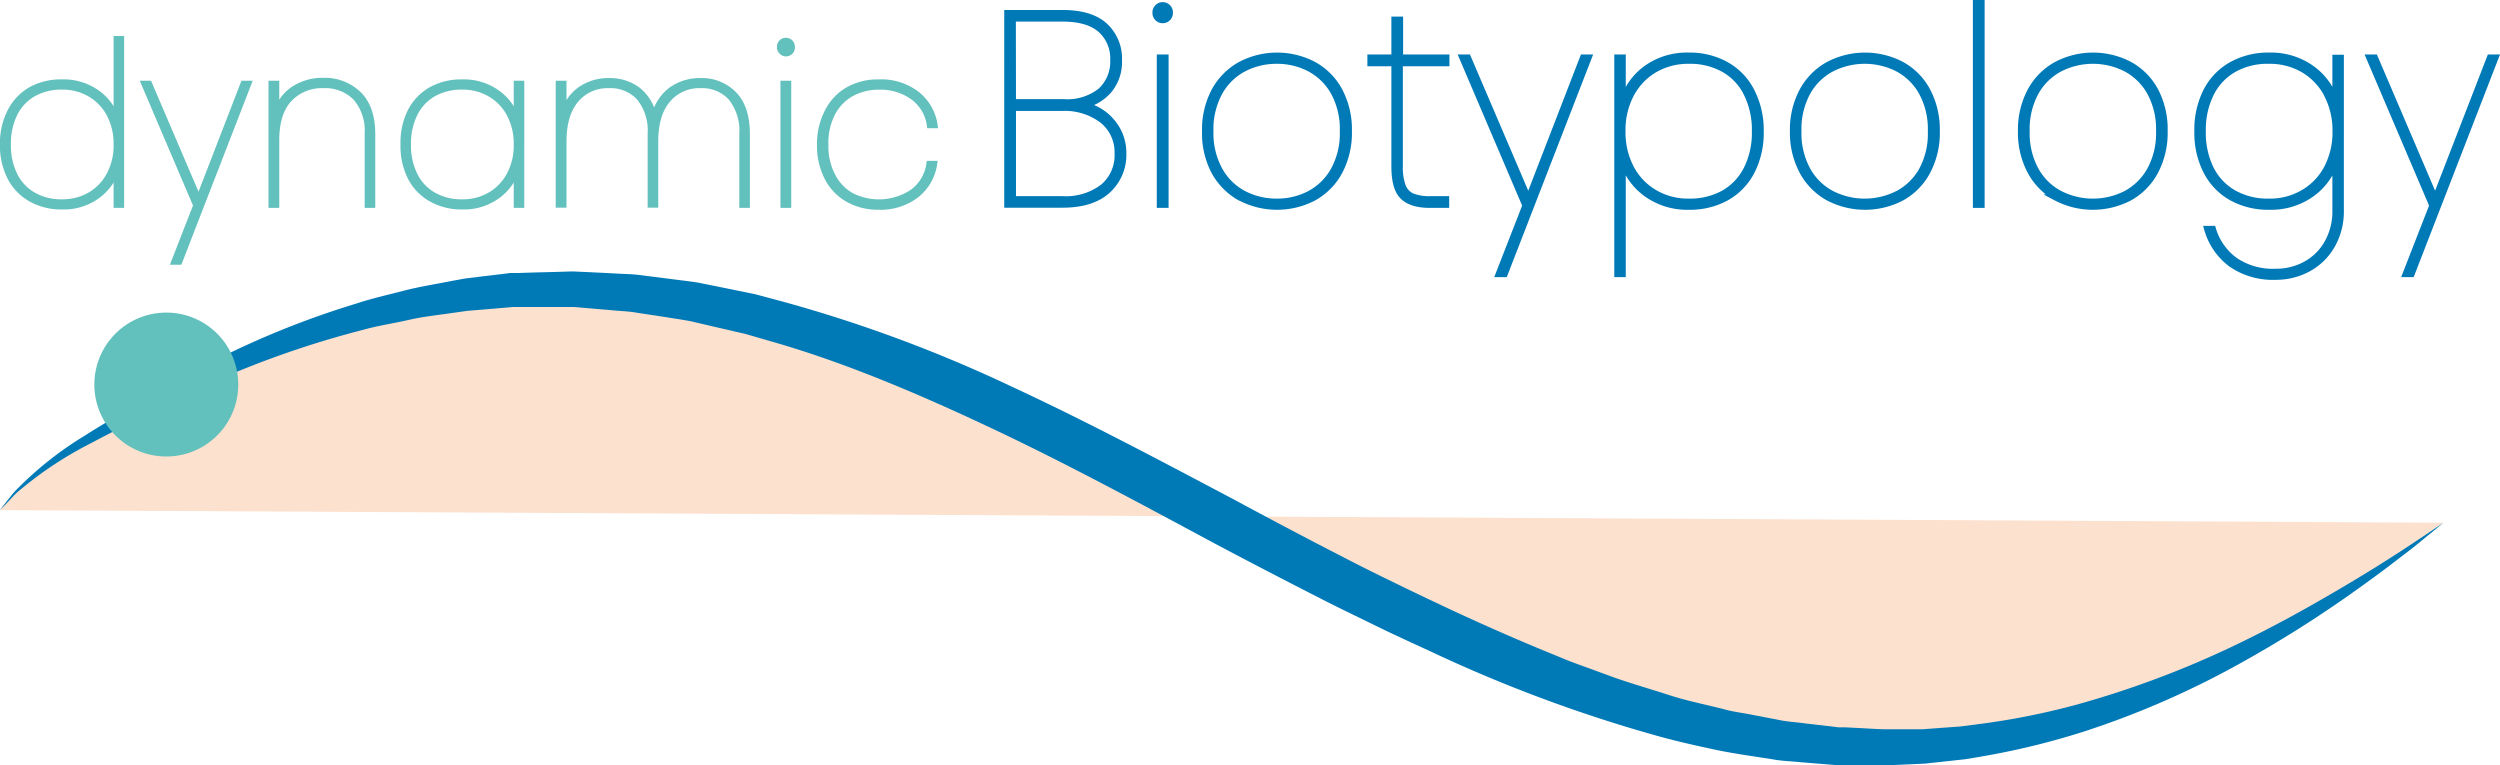 <svg xmlns="http://www.w3.org/2000/svg" id="Livello_1" data-name="Livello 1" viewBox="0 0 396.12 121.24"><defs><style>.cls-1,.cls-4{fill:#62c0bd;}.cls-1{stroke:#62c0bd;}.cls-1,.cls-5{stroke-miterlimit:10;}.cls-2{fill:#fbe1ce;}.cls-3,.cls-5{fill:#0079b7;}.cls-5{stroke:#0079b7;}</style></defs><path class="cls-1" d="M10.73,22.56A8.22,8.22,0,0,1,14,19.15,9.82,9.82,0,0,1,18.89,18a9,9,0,0,1,5.58,1.72,8.22,8.22,0,0,1,3.07,4.37V11.12h.67V37.36h-.67V31.48a8.28,8.28,0,0,1-3.07,4.41,9,9,0,0,1-5.58,1.72A9.72,9.72,0,0,1,14,36.42a8.14,8.14,0,0,1-3.3-3.4,11.06,11.06,0,0,1-1.17-5.23A11.06,11.06,0,0,1,10.73,22.56ZM26.42,23a8.1,8.1,0,0,0-3.08-3.22,8.66,8.66,0,0,0-4.45-1.16,9.11,9.11,0,0,0-4.56,1.1,7.5,7.5,0,0,0-3,3.18,10.61,10.61,0,0,0-1.06,4.91,10.61,10.61,0,0,0,1.06,4.91,7.48,7.48,0,0,0,3,3.17A9,9,0,0,0,18.89,37a8.66,8.66,0,0,0,4.45-1.15,8.06,8.06,0,0,0,3.08-3.23,9.89,9.89,0,0,0,1.12-4.8A10,10,0,0,0,26.42,23Z" transform="translate(-9.04 -4.92)"></path><path class="cls-1" d="M48.35,18.21,37.43,46.37h-.74l3.47-8.9L31.94,18.21h.7l7.88,18.41,7.12-18.41Z" transform="translate(-9.04 -4.92)"></path><path class="cls-1" d="M65.84,19.88Q68,22,68,26.19V37.36h-.68V26.12a8,8,0,0,0-1.87-5.73,6.8,6.8,0,0,0-5.15-2,7.11,7.11,0,0,0-5.46,2.21q-2.06,2.22-2.05,6.55V37.36h-.71V18.21h.71v5a6.69,6.69,0,0,1,2.69-4.06,8.3,8.3,0,0,1,4.82-1.4A7.67,7.67,0,0,1,65.84,19.88Z" transform="translate(-9.04 -4.92)"></path><path class="cls-1" d="M74.13,22.56a8.22,8.22,0,0,1,3.3-3.41A9.82,9.82,0,0,1,82.29,18a9,9,0,0,1,5.58,1.72,8.22,8.22,0,0,1,3.07,4.37V18.21h.67V37.36h-.67V31.51a8.28,8.28,0,0,1-3.07,4.38,9,9,0,0,1-5.58,1.72,9.72,9.72,0,0,1-4.86-1.19,8.14,8.14,0,0,1-3.3-3.4A11.06,11.06,0,0,1,73,27.79,11.06,11.06,0,0,1,74.13,22.56ZM89.82,23a8.1,8.1,0,0,0-3.08-3.22,8.64,8.64,0,0,0-4.45-1.16,9.11,9.11,0,0,0-4.56,1.1,7.42,7.42,0,0,0-3,3.18,10.61,10.61,0,0,0-1.07,4.91,10.61,10.61,0,0,0,1.07,4.91,7.4,7.4,0,0,0,3,3.17A9,9,0,0,0,82.29,37a8.63,8.63,0,0,0,4.45-1.15,8.06,8.06,0,0,0,3.08-3.23,9.89,9.89,0,0,0,1.12-4.8A10,10,0,0,0,89.82,23Z" transform="translate(-9.04 -4.92)"></path><path class="cls-1" d="M125.3,19.88q2.06,2.1,2.06,6.31V37.36h-.68V26.12a8.33,8.33,0,0,0-1.77-5.73,6.21,6.21,0,0,0-4.86-2,6.57,6.57,0,0,0-5.21,2.28c-1.32,1.53-2,3.74-2,6.65v10h-.68V26.12a8.33,8.33,0,0,0-1.77-5.73,6.21,6.21,0,0,0-4.86-2,6.57,6.57,0,0,0-5.23,2.28c-1.31,1.53-2,3.74-2,6.65v10h-.71V18.21h.71v5.07A6.93,6.93,0,0,1,101,19.15a7.7,7.7,0,0,1,4.56-1.36,7.27,7.27,0,0,1,4.63,1.51,7,7,0,0,1,2.46,4.55,7.34,7.34,0,0,1,2.64-4.55,7.7,7.7,0,0,1,4.77-1.51A7.06,7.06,0,0,1,125.3,19.88Z" transform="translate(-9.04 -4.92)"></path><path class="cls-1" d="M132.91,13.05a.9.9,0,0,1-.27-.69.93.93,0,0,1,.27-.69.87.87,0,0,1,.65-.26.89.89,0,0,1,.66.26.93.93,0,0,1,.27.69.92.92,0,0,1-.93,1A.88.88,0,0,1,132.91,13.05Zm1,5.16V37.36h-.71V18.21Z" transform="translate(-9.04 -4.92)"></path><path class="cls-1" d="M140.25,22.54a8.16,8.16,0,0,1,3.28-3.4A9.56,9.56,0,0,1,148.28,18a9.24,9.24,0,0,1,6,1.86,7.59,7.59,0,0,1,2.82,4.87h-.71a6.62,6.62,0,0,0-2.65-4.46,8.87,8.87,0,0,0-5.43-1.64,9.05,9.05,0,0,0-4.24,1,7.63,7.63,0,0,0-3.1,3.07,10.22,10.22,0,0,0-1.17,5.11,10.18,10.18,0,0,0,1.17,5.1A7.51,7.51,0,0,0,144,36a9.66,9.66,0,0,0,9.67-.62,6.67,6.67,0,0,0,2.65-4.47h.71a7.62,7.62,0,0,1-2.82,4.88,9.24,9.24,0,0,1-6,1.86,9.56,9.56,0,0,1-4.75-1.17,8.16,8.16,0,0,1-3.28-3.4,11.05,11.05,0,0,1-1.19-5.25A11.05,11.05,0,0,1,140.25,22.54Z" transform="translate(-9.04 -4.92)"></path><path class="cls-2" d="M9,85.75c6-8,17.44-13,25.91-17.94,17.44-9.46,35.38-15.44,55.31-16.94,51.82-3,97.16,30.39,141.51,51.32,21.92,10.47,44.34,19.43,68.76,20.93,35.87,2.49,67.76-14.45,95.66-35.38" transform="translate(-9.04 -4.92)"></path><path class="cls-3" d="M9,85.75l.75-.94.92-1.16a11.7,11.7,0,0,1,1.35-1.51,55.24,55.24,0,0,1,10.55-8.25C25,72.32,27.79,70.73,30.74,69L33,67.58l1.15-.7c.51-.31.84-.47,1.27-.72l5.07-2.8A138.85,138.85,0,0,1,65.56,53c2.37-.79,4.86-1.34,7.39-2s5.14-1.06,7.79-1.59c.66-.11,1.33-.25,2-.36l2-.25,4.12-.49,1-.13.29,0h.39l.51,0,2.07-.07L97.39,48l2.12-.07c.71,0,1.46.06,2.19.08l4.46.22c1.48.11,3,.09,4.49.3l4.48.57c1.49.2,3,.36,4.52.6l4.51.91,4.55.93,4.51,1.21a222.25,222.25,0,0,1,36,13.37c11.82,5.48,23.45,11.66,35,17.77C210,87,215.73,90.05,221.5,93c2.87,1.51,5.77,2.93,8.66,4.34s5.77,2.78,8.71,4.16c5.83,2.71,11.54,5.21,17.34,7.55,1.43.62,2.89,1.14,4.34,1.66l4.33,1.59c2.88,1,5.81,1.84,8.67,2.77s5.8,1.48,8.65,2.23c1.43.4,2.88.56,4.31.85l4.28.82c1.41.32,2.84.37,4.25.57l4.23.49,1.05.13.26,0s.16,0,.06,0h.13l.54,0,2.14.11c1.42.06,2.86.18,4.23.2l4,0,2,0,2-.15,3.95-.29c1.31-.15,2.6-.34,3.88-.5a115.63,115.63,0,0,0,14.71-3A152.29,152.29,0,0,0,363,107.24c7.15-3.41,13.16-6.87,18.08-9.79s8.68-5.38,11.23-7.09l3.91-2.62-3.67,3c-1.19,1-2.7,2.12-4.47,3.48s-3.84,2.87-6.19,4.54a189.62,189.62,0,0,1-17.58,11.09,139.73,139.73,0,0,1-24.82,10.9,119.35,119.35,0,0,1-15.15,3.8c-1.34.23-2.68.49-4,.68l-4.15.45-2.1.23-2.15.1-4.36.19c-1.44,0-2.84,0-4.27-.05l-2.14,0h-.89l-.27,0-1.11-.09-4.44-.36c-1.49-.16-3-.18-4.49-.46-3-.48-6-.87-9-1.5s-6.06-1.32-9.08-2.15a228.29,228.29,0,0,1-36-13.37c-2.91-1.34-5.89-2.69-8.84-4.14s-5.91-2.85-8.82-4.35c-5.87-3-11.67-6-17.46-9.09-11.54-6.2-23-12.39-34.56-17.84S143,62.39,131.46,59.08l-4.32-1.25-4.33-1-4.29-1c-1.44-.28-2.87-.47-4.29-.71L110,54.48c-1.42-.26-2.8-.27-4.19-.42l-4.13-.35c-.69-.05-1.36-.15-2.06-.15H90.34l-1,.09-4,.34-2,.16c-.65.07-1.3.18-1.94.26-2.56.39-5.12.63-7.56,1.19s-4.89.91-7.22,1.57A151.08,151.08,0,0,0,41.78,65.9l-5.23,2.5L35.36,69l-1.21.64-2.36,1.22c-3.09,1.57-5.94,3-8.43,4.33a59.14,59.14,0,0,0-11,7.24,12,12,0,0,0-1.48,1.39l-1,1.07Z" transform="translate(-9.04 -4.92)"></path><path class="cls-4" d="M46.79,65.85a11.4,11.4,0,1,1-11.4-11.4A11.39,11.39,0,0,1,46.79,65.85Z" transform="translate(-9.04 -4.92)"></path><path class="cls-5" d="M185.19,24.22a7.52,7.52,0,0,1,1.82,5,7.59,7.59,0,0,1-2.46,5.85q-2.46,2.26-7.17,2.26h-8.72V7h8.72c3,0,5.27.69,6.73,2.05a7,7,0,0,1,2.21,5.38,7,7,0,0,1-1.62,4.83,7.31,7.31,0,0,1-4,2.33A7.65,7.65,0,0,1,185.19,24.22Zm-15.67-3.09h8.12a8.49,8.49,0,0,0,5.81-1.79,6.3,6.3,0,0,0,2-4.94,6.09,6.09,0,0,0-2-4.79q-2-1.77-6.09-1.77h-7.86Zm14.31,13.43a6.58,6.58,0,0,0,2.31-5.31A6.51,6.51,0,0,0,183.77,24a9.85,9.85,0,0,0-6.48-2h-7.77V36.5h7.86A9.76,9.76,0,0,0,183.83,34.56Z" transform="translate(-9.04 -4.92)"></path><path class="cls-5" d="M192.47,7.77a1.11,1.11,0,0,1-.33-.84,1.11,1.11,0,0,1,.33-.84,1.12,1.12,0,0,1,1.59,0,1.11,1.11,0,0,1,.33.84,1.11,1.11,0,0,1-.33.84,1.12,1.12,0,0,1-1.59,0Zm1.23,6.28V37.36h-.87V14.05Z" transform="translate(-9.04 -4.92)"></path><path class="cls-5" d="M205.52,36.22a10.51,10.51,0,0,1-4.08-4.15A13,13,0,0,1,200,25.71a13,13,0,0,1,1.48-6.37,10.42,10.42,0,0,1,4.08-4.14,12.45,12.45,0,0,1,11.66,0,10.18,10.18,0,0,1,4.06,4.14,13.12,13.12,0,0,1,1.47,6.37,13.08,13.08,0,0,1-1.47,6.36,10.27,10.27,0,0,1-4.06,4.15,12.52,12.52,0,0,1-11.66,0Zm11-.56a9.45,9.45,0,0,0,3.84-3.74,12.09,12.09,0,0,0,1.47-6.21,12.11,12.11,0,0,0-1.47-6.22,9.42,9.42,0,0,0-3.84-3.73,11.09,11.09,0,0,0-5.18-1.23,11.23,11.23,0,0,0-5.2,1.23,9.4,9.4,0,0,0-3.86,3.75,12.16,12.16,0,0,0-1.47,6.2,12.12,12.12,0,0,0,1.47,6.19,9.36,9.36,0,0,0,3.86,3.76,11.23,11.23,0,0,0,5.2,1.23A11.09,11.09,0,0,0,216.53,35.66Z" transform="translate(-9.04 -4.92)"></path><path class="cls-5" d="M230.82,14.92V31.23a8.57,8.57,0,0,0,.48,3.24,2.86,2.86,0,0,0,1.51,1.58,7.44,7.44,0,0,0,2.89.45h2.46v.86h-2.55c-2,0-3.46-.46-4.34-1.38S230,33.48,230,31.23V14.92h-3.8v-.87H230v-6h.86v6h7.34v.87Z" transform="translate(-9.04 -4.92)"></path><path class="cls-5" d="M260.74,14.05l-13.3,34.28h-.91l4.23-10.84-10-23.44h.86l9.59,22.41,8.67-22.41Z" transform="translate(-9.04 -4.92)"></path><path class="cls-5" d="M269.82,15.84a11,11,0,0,1,6.8-2.09,11.82,11.82,0,0,1,5.91,1.45,9.91,9.91,0,0,1,4,4.14A13.45,13.45,0,0,1,288,25.71a13.41,13.41,0,0,1-1.42,6.36,10,10,0,0,1-4,4.15,11.92,11.92,0,0,1-5.91,1.44,11,11,0,0,1-6.8-2.09,10,10,0,0,1-3.73-5.33V48.33h-.82V14.05h.82v7.13A10.07,10.07,0,0,1,269.82,15.84Zm16,3.89a9.12,9.12,0,0,0-3.64-3.86,11,11,0,0,0-5.55-1.34,10.6,10.6,0,0,0-5.42,1.4,9.93,9.93,0,0,0-3.75,3.93,12.09,12.09,0,0,0-1.36,5.85,12.15,12.15,0,0,0,1.36,5.85,9.84,9.84,0,0,0,3.75,3.92,10.51,10.51,0,0,0,5.42,1.41,11.07,11.07,0,0,0,5.55-1.34,9.12,9.12,0,0,0,3.64-3.86,12.89,12.89,0,0,0,1.3-6A12.87,12.87,0,0,0,285.81,19.73Z" transform="translate(-9.04 -4.92)"></path><path class="cls-5" d="M298.72,36.22a10.38,10.38,0,0,1-4.08-4.15,13,13,0,0,1-1.49-6.36,13,13,0,0,1,1.49-6.37,10.29,10.29,0,0,1,4.08-4.14,12.45,12.45,0,0,1,11.66,0,10.16,10.16,0,0,1,4.05,4.14,13.12,13.12,0,0,1,1.47,6.37,13.08,13.08,0,0,1-1.47,6.36,10.25,10.25,0,0,1-4.05,4.15,12.52,12.52,0,0,1-11.66,0Zm11-.56a9.51,9.51,0,0,0,3.84-3.74A12.09,12.09,0,0,0,315,25.71a12.11,12.11,0,0,0-1.47-6.22,9.48,9.48,0,0,0-3.84-3.73,11.56,11.56,0,0,0-10.38,0,9.42,9.42,0,0,0-3.87,3.75,12.16,12.16,0,0,0-1.46,6.2,12.12,12.12,0,0,0,1.46,6.19,9.38,9.38,0,0,0,3.87,3.76,11.56,11.56,0,0,0,10.38,0Z" transform="translate(-9.04 -4.92)"></path><path class="cls-5" d="M323,5.42V37.36h-.86V5.42Z" transform="translate(-9.04 -4.92)"></path><path class="cls-5" d="M334.85,36.22a10.38,10.38,0,0,1-4.08-4.15,13,13,0,0,1-1.49-6.36,13,13,0,0,1,1.49-6.37,10.29,10.29,0,0,1,4.08-4.14,12.45,12.45,0,0,1,11.66,0,10.16,10.16,0,0,1,4.05,4.14A13.12,13.12,0,0,1,352,25.71a13.08,13.08,0,0,1-1.47,6.36,10.25,10.25,0,0,1-4.05,4.15,12.52,12.52,0,0,1-11.66,0Zm11-.56a9.51,9.51,0,0,0,3.84-3.74,12.09,12.09,0,0,0,1.47-6.21,12.11,12.11,0,0,0-1.47-6.22,9.48,9.48,0,0,0-3.84-3.73,11.56,11.56,0,0,0-10.38,0,9.42,9.42,0,0,0-3.87,3.75,12.16,12.16,0,0,0-1.46,6.2,12.12,12.12,0,0,0,1.46,6.19,9.38,9.38,0,0,0,3.87,3.76,11.56,11.56,0,0,0,10.38,0Z" transform="translate(-9.04 -4.92)"></path><path class="cls-5" d="M375.36,15.82a10,10,0,0,1,3.74,5.27v-7h.82V38.23a10.83,10.83,0,0,1-1.43,5.63,9.6,9.6,0,0,1-3.78,3.65,10.73,10.73,0,0,1-5.11,1.25,11.58,11.58,0,0,1-7-2,10.42,10.42,0,0,1-3.82-5.55h.87a9.5,9.5,0,0,0,3.52,5A10.7,10.7,0,0,0,369.6,48a9.68,9.68,0,0,0,4.83-1.21,8.73,8.73,0,0,0,3.41-3.41,10.13,10.13,0,0,0,1.26-5.13V30.28a10,10,0,0,1-3.74,5.31,11.06,11.06,0,0,1-6.8,2.07,12,12,0,0,1-5.91-1.44,10,10,0,0,1-4-4.15,13.41,13.41,0,0,1-1.42-6.36,13.45,13.45,0,0,1,1.42-6.37,9.91,9.91,0,0,1,4-4.14,11.87,11.87,0,0,1,5.91-1.45A11.06,11.06,0,0,1,375.36,15.82Zm2.38,4A10,10,0,0,0,374,15.93a10.57,10.57,0,0,0-5.42-1.4A10.9,10.9,0,0,0,363,15.87a9.08,9.08,0,0,0-3.65,3.86,12.87,12.87,0,0,0-1.3,6,12.89,12.89,0,0,0,1.3,6A9.08,9.08,0,0,0,363,35.55a11,11,0,0,0,5.54,1.34A10.48,10.48,0,0,0,374,35.48a9.86,9.86,0,0,0,3.76-3.92,12.26,12.26,0,0,0,1.36-5.85A12.21,12.21,0,0,0,377.74,19.86Z" transform="translate(-9.04 -4.92)"></path><path class="cls-5" d="M404.43,14.05,391.14,48.33h-.91l4.23-10.84-10-23.44h.86l9.58,22.41,8.68-22.41Z" transform="translate(-9.04 -4.92)"></path></svg>
